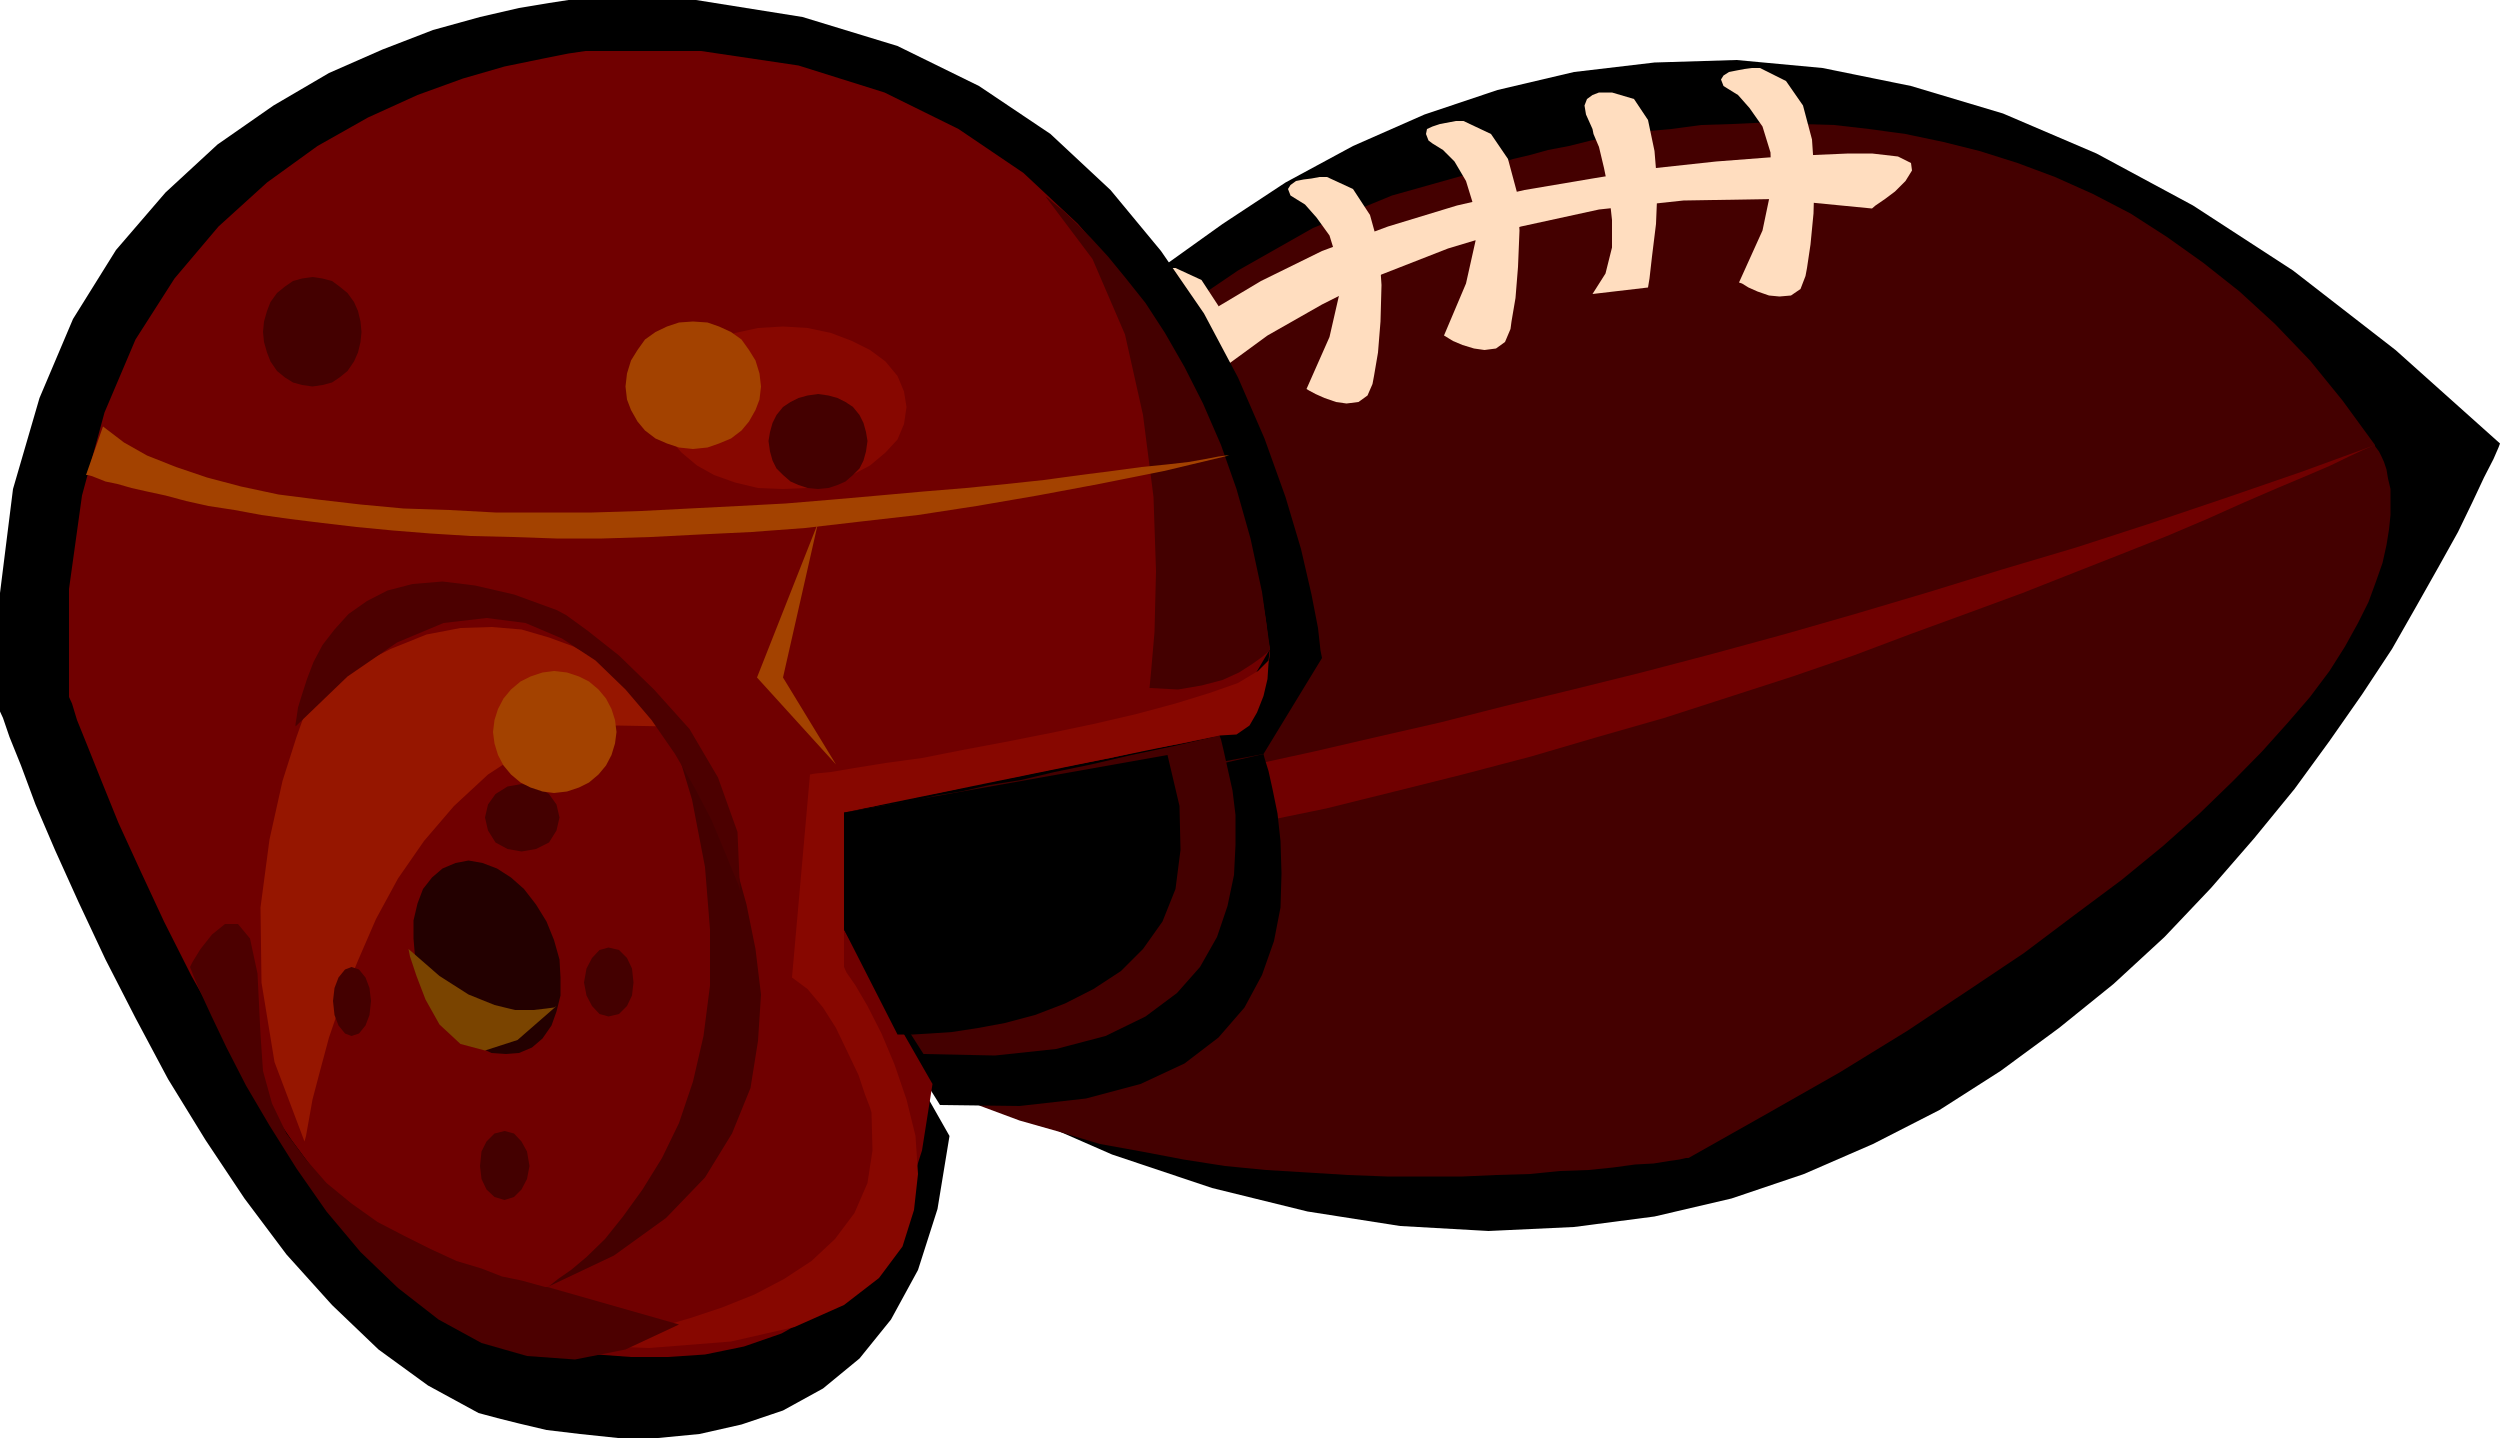<svg height="276.096" viewBox="0 0 360 207.072" width="480" xmlns="http://www.w3.org/2000/svg"><path style="fill:#000" d="m214.118 447.153.36-.576.72-1.872 1.512-3.024 2.088-3.744 2.592-4.68 3.024-5.616 3.744-5.976 4.248-6.696 4.68-6.912 5.472-7.488 5.76-7.488 6.192-7.704 6.912-7.632 7.344-7.488 7.848-7.344 8.208-6.912 8.856-6.336 9.072-5.976 9.72-5.256 10.296-4.536 10.512-3.528 11.016-2.592 11.592-1.368 11.808-.36 12.384 1.152 12.744 2.592 13.248 3.96 13.464 5.76L433.43 347l14.4 9.36 14.76 11.448 15.048 13.464-.216.576-.72 1.656-1.368 2.664-1.656 3.528-2.088 4.32-2.808 5.04-3.168 5.616-3.528 6.192-4.32 6.552-4.68 6.696-5.04 6.912-5.832 7.128-6.192 7.128-6.696 7.056-7.344 6.768-7.848 6.336-8.424 6.192-8.784 5.616-9.576 4.896-9.936 4.32-10.44 3.528-11.088 2.592-11.592 1.512-12.312.576-12.744-.72-13.32-2.088-13.752-3.384-14.4-4.824-14.976-6.552-15.768-8.064-16.056-10.152z" transform="translate(-117.638 -317.409)"/><path style="fill:#400" d="m222.686 442.04.576-.935 1.296-2.808 2.448-4.248 3.168-5.616 4.104-6.984 5.112-7.416 5.76-8.208 6.552-8.64 7.488-8.784 8.064-8.784 8.784-8.424 9.576-7.848 10.296-6.984 10.8-6.12 11.376-4.68 12.024-3.384h.144l.792-.36 1.08-.432 1.512-.504 1.872-.576 2.448-.576 2.592-.72 3.024-.576 3.168-.792 3.744-.72 3.744-.576 4.104-.36 4.32-.576 4.464-.144 4.68-.216 4.896.216 5.04.144 5.04.576 5.256.72 5.472 1.152 5.184 1.296 5.472 1.728 5.4 2.016 5.472 2.448 5.4 2.808 5.256 3.384 5.256 3.744 5.184 4.104 5.112 4.68 5.04 5.256 4.68 5.76 4.68 6.408v.144l.144.216.432.576.36.72.36.792.36 1.08.216 1.296.36 1.512v3.744l-.216 2.088-.36 2.232-.576 2.592-.936 2.664-1.08 2.952-1.512 3.024-1.872 3.384-2.232 3.528-2.808 3.744-3.168 3.672-3.744 4.176-4.176 4.248-4.824 4.68-5.256 4.68-5.976 4.896-6.768 5.04-7.272 5.472-8.064 5.4-8.784 5.832-9.72 5.976-10.512 5.976-11.232 6.336h-.36l-.936.216-1.512.216-2.232.36-2.664.144-3.168.432-3.528.36-4.104.144-4.32.432-4.896.144-4.824.216h-10.872l-5.616-.216-5.832-.36-5.976-.36-5.904-.576-5.976-.936-6.048-1.152-5.976-1.08-5.76-1.728-5.832-1.656-5.616-2.088-5.256-2.376-5.256-2.808-4.68-3.024-4.68-3.384-4.104-3.744-3.744-4.32-3.168-4.464-3.024-5.04z" transform="translate(-117.638 -317.409)"/><path style="fill:#700000" d="m459.638 381.489-.36.144-1.368.576-2.016.936-2.664 1.296-3.528 1.512-4.104 1.728-4.68 2.016-5.472 2.448-5.76 2.448-6.552 2.592-6.768 2.664-7.488 2.952-7.632 2.808-8.28 3.024-8.424 3.168-8.784 3.024-9.144 2.952-9.36 3.024-9.576 2.736-9.576 2.808-9.864 2.592-9.792 2.448-9.864 2.448-10.152 2.088-9.864 1.872-9.72 1.656-9.936 1.296-9.504.936-9.576.792-9.36.144h-9l-8.784-.576h.36l1.152-.144 1.656-.36 2.304-.432 2.952-.36 3.744-.72 4.104-.576 4.68-.936 5.256-.936 5.832-1.152 6.192-1.08 6.696-1.296 7.128-1.512 7.488-1.512 7.848-1.656 8.208-1.872 8.568-1.872 9-2.088 9.144-2.088 9.36-2.376 9.792-2.376 9.864-2.448 10.152-2.664 10.296-2.808 10.296-2.952 10.656-3.168 10.512-3.24 10.656-3.168 10.872-3.528 10.656-3.6 10.872-3.744z" transform="translate(-117.638 -317.409)"/><path style="fill:#ffddbf" d="m270.998 392.145.36-.576 1.512-1.872 2.232-2.592 3.168-3.384 4.176-4.104 5.04-4.32 5.976-4.68 6.696-4.896 7.848-4.464 8.568-4.32 9.576-3.744 10.512-3.168 11.232-2.448 12.168-1.296 13.104-.216 14.04 1.368.504-.432 1.368-.936 1.44-1.08 1.512-1.512.936-1.512-.144-1.08-1.872-.936-3.744-.432h-3.384l-5.04.216-6.552.36-7.488.576-8.64.936-9.144 1.512-9.792 1.656-9.72 2.232-9.936 3.024-9.504 3.528-8.784 4.32-8.208 4.896-7.128 5.976-5.976 6.768-4.32 7.848z" transform="translate(-117.638 -317.409)"/><path style="fill:#ffddbf" d="m368.054 358.089.432.144.936.576 1.296.576 1.656.576 1.512.144 1.656-.144 1.368-.936.72-1.872.216-1.152.504-3.384.432-4.464.144-5.256-.36-5.4-1.296-4.896-2.448-3.528-3.744-1.872h-1.152l-1.08.144-1.152.216-1.08.216-.792.504-.36.576.36.936.576.36 1.512.936 1.656 1.872 1.872 2.664 1.152 3.744.144 5.04-1.296 6.192zm-21.096 1.656 7.992-.936.216-1.296.36-3.168.576-4.68.216-5.256-.432-5.256-.936-4.464-2.016-3.024-3.168-.936h-1.872l-.936.36-.792.576-.36.936.216 1.296.936 2.088.144.72.792 1.872.72 3.024.72 3.528.432 3.96v3.96l-.936 3.744zm-63.072 26.784.432.216.936.504 1.296.576 1.656.576 1.512.216 1.656-.216 1.368-.936.72-1.656.216-1.152.504-3.384.432-4.464.144-5.256-.36-5.4-1.296-4.68-2.448-3.744L286.91 356h-1.152l-1.08.216-1.152.144-1.08.216-.792.576-.36.576.36.936.576.36 1.512.936 1.656 1.872 1.872 2.592 1.152 3.744.144 4.896-1.296 5.976zm21.888-13.104.36.216.936.504 1.296.576 1.656.576 1.512.216 1.728-.216 1.296-.936.72-1.656.216-1.152.576-3.384.36-4.464.144-5.256-.36-5.4-1.296-4.68-2.448-3.744-3.744-1.728h-1.08l-1.152.216-1.152.144-1.08.216-.792.576-.36.576.36.936.576.36 1.512.936 1.656 1.872 1.872 2.592 1.152 3.744.216 4.896-1.368 5.976zm19.8-7.705.36.217.936.576 1.368.576 1.656.504 1.512.216 1.656-.216 1.296-.936.792-1.872.144-1.08.576-3.384.36-4.464.216-5.256-.36-5.472-1.296-4.824-2.448-3.6-3.96-1.872h-1.08l-1.152.216-1.152.216-1.08.36-.792.36-.144.72.36.936.576.432 1.512.936 1.656 1.656 1.656 2.808 1.152 3.744.216 4.896-1.368 6.12z" transform="translate(-117.638 -317.409)"/><path style="fill:#000" d="m299.582 425.985 8.424-13.824-.216-1.08-.36-3.24-.936-4.824-1.512-6.552-2.232-7.488-3.024-8.424-3.816-8.784-4.896-9.216-6.192-9-7.272-8.784-8.64-8.064-10.296-6.912-11.736-5.76-13.68-4.176-15.336-2.448h-18.36l-2.808.432-4.32.72-5.616 1.296-6.768 1.872-7.272 2.808-7.704 3.384-7.992 4.68-8.064 5.616-7.488 6.912-7.128 8.28-6.192 9.936-4.824 11.376-3.816 13.104-1.872 14.976v17.064l.432.936.936 2.736 1.656 4.104 2.088 5.616 2.808 6.552 3.384 7.488 3.888 8.28 4.32 8.424 4.68 8.784 5.4 8.784 5.616 8.424 6.048 8.064 6.552 7.272 6.696 6.408 7.128 5.184 7.272 3.96.792.216 1.872.504 3.168.792 3.96.936 4.824.576 5.472.576h5.76l5.976-.576 6.048-1.368 5.976-2.016 5.76-3.168 5.256-4.32 4.536-5.616 3.888-7.128 2.808-8.784 1.728-10.512-13.896-24.48v-18.36h.36l.936-.216 1.512-.36 2.088-.576 2.448-.576 3.168-.504 3.384-.792 3.888-.936 4.32-.72 4.464-.936 4.896-1.152 5.256-.936 5.256-1.08 5.616-1.152 5.76-1.152z" transform="translate(-117.638 -317.409)"/><path style="fill:#000" d="m299.582 425.985.144.576.576 1.872.576 2.592.72 3.528.432 3.96.144 4.68-.144 4.896-.936 4.824-1.728 4.896-2.52 4.68-3.744 4.32-4.896 3.744-6.336 2.952-7.848 2.088-9.576 1.08-11.448-.144-12.528-20.016v-18.36h.216l.72-.216 1.152-.144 1.512-.216 2.016-.36 2.664-.576 2.952-.576 3.384-.576 3.96-.72 4.248-.936 4.896-.936 5.4-1.152 5.832-1.296 6.192-1.296 6.696-1.512z" transform="translate(-117.638 -317.409)"/><path style="fill:#700000" d="m293.246 423.32 7.272-12.455-.216-.936-.36-3.024-.72-4.464-1.512-5.832-1.8-6.912-2.808-7.488-3.6-8.064-4.248-8.424-5.616-8.208-6.768-7.848-7.848-7.344-9.36-6.336-10.656-5.256-12.384-3.888-14.04-2.088H201.95l-2.448.36-3.96.792-5.256 1.08-5.976 1.728-6.552 2.376-7.128 3.24-7.272 4.104-7.272 5.256-6.984 6.336-6.336 7.488-5.616 8.784-4.464 10.512-3.24 11.952-1.872 13.464v15.552l.432.936.72 2.376 1.512 3.744 2.016 5.04 2.448 6.048 3.168 6.912 3.384 7.272 3.96 7.848 4.464 7.92 4.68 7.992 5.256 7.704 5.4 7.272 6.048 6.552 6.12 5.832 6.408 4.896 6.696 3.528.576.216 1.872.504 2.808.792 3.744.72 4.32.576 4.896.36h5.184l5.472-.36 5.616-1.152 5.4-1.872 5.256-2.952 4.68-3.96 4.32-5.04 3.384-6.336 2.592-8.064 1.512-9.576-12.744-22.248v-16.848h.36l.792-.216 1.296-.36 2.016-.36 2.304-.576 2.808-.576 3.168-.576 3.528-.72 3.744-.936 4.32-.72 4.464-.936 4.68-.936 4.896-.936 5.04-1.152 5.256-.936z" transform="translate(-117.638 -317.409)"/><path style="fill:#400" d="m293.246 423.32.216.577.36 1.512.576 2.592.72 3.24.432 3.528v4.32l-.216 4.32-.936 4.464-1.512 4.464-2.448 4.32-3.312 3.744-4.536 3.384-5.76 2.808-7.128 1.872-8.784.936-10.296-.216-11.448-17.928v-16.848h.216l.504-.216 1.152-.144 1.512-.216 1.872-.36 2.232-.36 2.808-.432 3.024-.72 3.528-.576 4.104-.936 4.536-.72 4.824-1.152 5.256-1.08 5.832-1.368 6.12-1.296z" transform="translate(-117.638 -317.409)"/><path style="fill:#961600" d="m214.118 422.025-.216-.36-.72-.72-1.152-1.44-1.512-1.512-2.016-1.872-2.448-2.088-2.808-1.872-3.024-1.656-3.528-1.296-3.96-1.152-4.32-.36-4.464.144-4.896.936-5.184 2.088-5.472 2.808-5.76 4.104-.792 1.512-1.512 4.248-2.016 6.336-1.872 8.424-1.296 9.792.144 10.8 1.872 11.448 4.32 11.448.216-.792.36-2.016.576-3.24 1.08-4.104 1.296-4.824 1.872-5.472 2.304-5.616 2.592-5.976 3.168-5.832 3.744-5.4 4.32-5.04 4.896-4.536 5.4-3.528 6.192-2.448 6.912-1.08z" transform="translate(-117.638 -317.409)"/><path style="fill:#230000" d="m194.246 468.249 1.512-1.296 1.296-1.872.72-2.016.576-2.304v-2.592l-.144-2.592-.792-2.808-1.08-2.664-1.512-2.448-1.728-2.232-1.872-1.656-2.016-1.296-2.088-.792-2.016-.36-1.872.36-1.872.792-1.512 1.296-1.296 1.656-.792 2.088-.576 2.448v2.592l.216 2.592.72 2.808 1.152 2.664 1.512 2.448 1.656 2.232 1.872 1.656 2.088 1.152 2.016.936 2.088.144 1.872-.144z" transform="translate(-117.638 -317.409)"/><path style="fill:#7a4400" d="m197.774 462.273-.36.216-1.08.144-1.872.216h-2.664l-2.952-.72-3.744-1.512-4.176-2.664-4.464-3.888.216 1.08.936 2.808 1.296 3.384 2.016 3.6 3.024 2.808 3.528.936 4.68-1.512z" transform="translate(-117.638 -317.409)"/><path style="fill:#870700" d="M196.478 510.945h.576l1.656-.144 2.448-.216 3.384-.576 3.744-.576 4.32-.936 4.464-1.296 4.536-1.512 4.68-1.872 4.248-2.232 3.96-2.592 3.384-3.168 2.808-3.744 1.872-4.32.72-4.68-.144-5.472-.216-.72-.72-1.872-.936-2.808-1.512-3.168-1.728-3.6-1.872-2.952-2.232-2.664-2.232-1.656 2.592-29.232.792-.144 2.232-.216 3.384-.576 4.464-.72 5.256-.72 5.832-1.152 6.12-1.152 6.552-1.296 6.192-1.296 6.192-1.44 5.616-1.512 4.896-1.512 4.104-1.44 2.88-1.728 1.512-1.512.216-1.656v.576l-.216 1.512-.144 2.232-.576 2.448-.936 2.376-1.08 1.872-1.872 1.296-2.448.144-54.072 11.088v22.248l.36.792 1.296 1.872 1.728 2.952 2.016 3.96 1.872 4.464 1.728 5.04 1.296 5.256.36 5.472-.576 5.184-1.656 5.256-3.384 4.536-5.04 3.888-7.128 3.168-9.144 2.088-11.808.936zm33.912-123.12 3.528-.144 3.384-.792 3.024-1.08 2.592-1.368 2.232-1.872 1.728-1.872.936-2.232.36-2.448-.36-2.232-.936-2.232-1.728-2.088-2.232-1.656-2.592-1.296-3.024-1.152-3.384-.72-3.528-.216-3.6.216-3.312.72-3.024 1.152-2.448 1.296-2.232 1.656-1.656 2.088-.936 2.232-.432 2.232.432 2.448.936 2.232 1.656 1.872 2.232 1.872 2.448 1.368 3.024 1.08 3.312.792z" transform="translate(-117.638 -317.409)"/><path style="fill:#400" d="m214.118 422.025.36.792 1.08 1.872 1.728 2.952 2.016 3.96 2.088 4.68 2.088 5.4 1.656 5.976 1.296 6.408.792 6.552-.432 6.696-1.08 6.768-2.664 6.552-3.888 6.336-5.616 5.832-7.488 5.4-9.576 4.536.36-.216 1.152-.936 1.872-1.296 2.232-1.872 2.664-2.592 2.592-3.24 2.808-3.888 2.808-4.536 2.448-5.04 2.016-5.976 1.512-6.552.936-7.272v-8.064l-.72-9-1.872-9.72zm69.048-5.545.216-2.231.504-5.832.216-8.784-.36-10.656-1.512-11.808-2.592-11.592-4.68-10.872-6.768-9 .36.216.792.72 1.44 1.152 1.728 1.656 2.232 2.232 2.448 2.664 2.592 3.168 2.808 3.528 2.808 4.32 2.808 4.896 2.664 5.256 2.592 5.976 2.232 6.336 2.016 7.128 1.656 7.704 1.152 8.208-.216.36-.936.792-1.296.936-2.016 1.296-2.376 1.08-3.024.792-3.384.576zm-47.736-28.655 1.512-.144 1.296-.432 1.152-.504 1.08-.936.936-.936.576-1.152.36-1.296.216-1.512-.216-1.296-.36-1.296-.576-1.152-.936-1.152-1.08-.72-1.152-.576-1.296-.36-1.512-.216-1.512.216-1.296.36-1.152.576-1.08.72-.936 1.152-.576 1.152-.36 1.296-.216 1.296.216 1.512.36 1.296.576 1.152.936.936 1.08.936 1.152.504 1.296.432zm-72.792-14.76 1.44-.216 1.368-.36 1.08-.72 1.152-.936.936-1.368.576-1.296.36-1.512.144-1.44-.144-1.512-.36-1.512-.576-1.296-.936-1.296-1.152-.936-1.08-.792-1.368-.36-1.44-.216-1.512.216-1.296.36-1.152.792-1.152.936-.936 1.296-.504 1.296-.432 1.512-.144 1.512.144 1.44.432 1.512.504 1.296.936 1.368 1.152.936 1.152.72 1.296.36zm30.096 66.96 2.088-.36 1.872-.936 1.08-1.728.432-1.872-.432-1.872-1.08-1.512-1.872-1.08-2.088-.36-2.016.36-1.728 1.08-1.08 1.512-.432 1.872.432 1.872 1.08 1.728 1.728.936zm-24.48 26.568 1.08-.36.936-1.152.576-1.512.216-2.016-.216-1.872-.576-1.512-.936-1.152-1.08-.36-.936.36-.936 1.152-.576 1.512-.216 1.872.216 2.016.576 1.512.936 1.152zm22.032 23.616 1.368-.432 1.08-1.08.792-1.512.36-1.872-.36-2.088-.792-1.44-1.08-1.152-1.368-.36-1.44.36-1.152 1.152-.72 1.44-.216 2.088.216 1.872.72 1.512 1.152 1.08z" transform="translate(-117.638 -317.409)"/><path style="fill:#400" d="m205.262 463.785-1.296-.36-1.08-1.152-.792-1.512-.36-1.872.36-2.016.792-1.512 1.08-1.152 1.296-.36 1.512.36 1.152 1.152.72 1.512.216 2.016-.216 1.872-.72 1.512-1.152 1.152z" transform="translate(-117.638 -317.409)"/><path style="fill:#a34200" d="m197.414 431.6 1.872-.215 1.728-.576 1.44-.72 1.368-1.152 1.08-1.296.792-1.512.504-1.656.216-1.656-.216-1.728-.504-1.584-.792-1.512-1.08-1.296-1.368-1.152-1.44-.72-1.728-.576-1.872-.216-1.656.216-1.728.576-1.44.72-1.368 1.152-1.08 1.296-.792 1.512-.504 1.584-.216 1.728.216 1.656.504 1.656.792 1.512 1.08 1.296 1.368 1.152 1.44.72 1.728.576zm20.016-49.535 2.088-.216 1.656-.576 1.728-.72 1.512-1.152 1.08-1.296.936-1.656.576-1.512.216-1.872-.216-1.872-.576-1.872-.936-1.512-1.08-1.512-1.512-1.08-1.728-.792-1.656-.576-2.088-.144-2.016.144-1.728.576-1.656.792-1.512 1.08-1.08 1.512-.936 1.512-.576 1.872-.216 1.872.216 1.872.576 1.512.936 1.656 1.08 1.296 1.512 1.152 1.656.72 1.728.576z" transform="translate(-117.638 -317.409)"/><path style="fill:#4c0000" d="m224.198 445.64-.216-.791-.936-2.232-1.296-3.168-1.656-3.96-2.448-4.68-2.808-4.824-3.384-4.896-3.744-4.392-4.32-4.176-4.824-3.168-5.256-2.232-5.616-.72-6.192.72-6.696 2.808-7.128 4.896-7.488 7.2v-.36l.144-.864.216-1.512.576-1.872.72-2.232.936-2.448 1.296-2.448 1.728-2.232 2.016-2.232 2.664-1.872 2.952-1.512 3.6-.936 4.32-.36 4.68.576 5.616 1.296 6.12 2.232 1.368.72 3.168 2.304 4.464 3.528 5.04 4.896 5.112 5.688 4.104 6.984 2.808 7.848zm-8.784 62.497-18.936-5.4h-.36l-1.296-.36-2.088-.576-2.808-.576-2.952-1.152-3.6-1.08-3.744-1.728-3.744-1.872-3.888-2.016-3.744-2.664-3.6-2.952-2.952-3.384-2.808-3.744-2.088-4.32-1.296-4.68-.36-5.256-.432-8.784-1.08-5.04-1.728-2.088h-1.872l-1.872 1.512-1.656 2.088-1.152 1.872-.36.72.36.936.936 2.232 1.728 3.744 2.232 4.68 2.808 5.472 3.384 5.76 3.888 6.192 4.32 6.192 4.896 5.832 5.4 5.184 5.832 4.536 6.192 3.384 6.552 1.872 6.912.504 7.272-1.44z" transform="translate(-117.638 -317.409)"/><path style="fill:#a34200" d="M294.614 383h-.432l-1.08.145-1.872.36-2.448.432-3.168.36-3.6.36-4.248.576-4.536.576-5.256.72-5.4.576-5.832.576-6.12.504-6.408.576-6.552.576-6.912.576-6.768.36-7.056.36-6.984.36-7.056.216H188.99l-6.696-.36-6.552-.216-6.192-.576-6.192-.72-5.616-.72-5.4-1.152-4.896-1.296-4.464-1.512-4.176-1.656-3.312-1.872-3.024-2.304-2.448 6.984h.216l.576.144.936.36 1.08.432 1.728.36 2.016.576 2.232.504 2.664.576 2.952.792 3.24.72 3.744.576 3.888.72 4.104.576 4.68.576 4.896.576 5.256.504 5.4.432 5.832.36 5.976.144 6.336.216h6.552l6.984-.216 7.056-.36 7.488-.36 7.704-.576 8.064-.936 8.208-.936 8.424-1.296 8.784-1.512 8.856-1.656 9.36-1.872z" transform="translate(-117.638 -317.409)"/><path style="fill:#a34200" d="m235.43 392.72-8.784 22.249 11.376 12.528-7.632-12.528z" transform="translate(-117.638 -317.409)"/><path style="fill:#000" d="m285.758 426.129-46.584 8.28v16.848l7.704 15.12h2.232l2.448-.144 3.168-.216 3.744-.576 3.888-.72 4.32-1.152 4.32-1.656 4.104-2.088 3.96-2.592 3.168-3.168 2.808-3.96 1.872-4.68.72-5.616-.144-6.336z" transform="translate(-117.638 -317.409)"/></svg>
